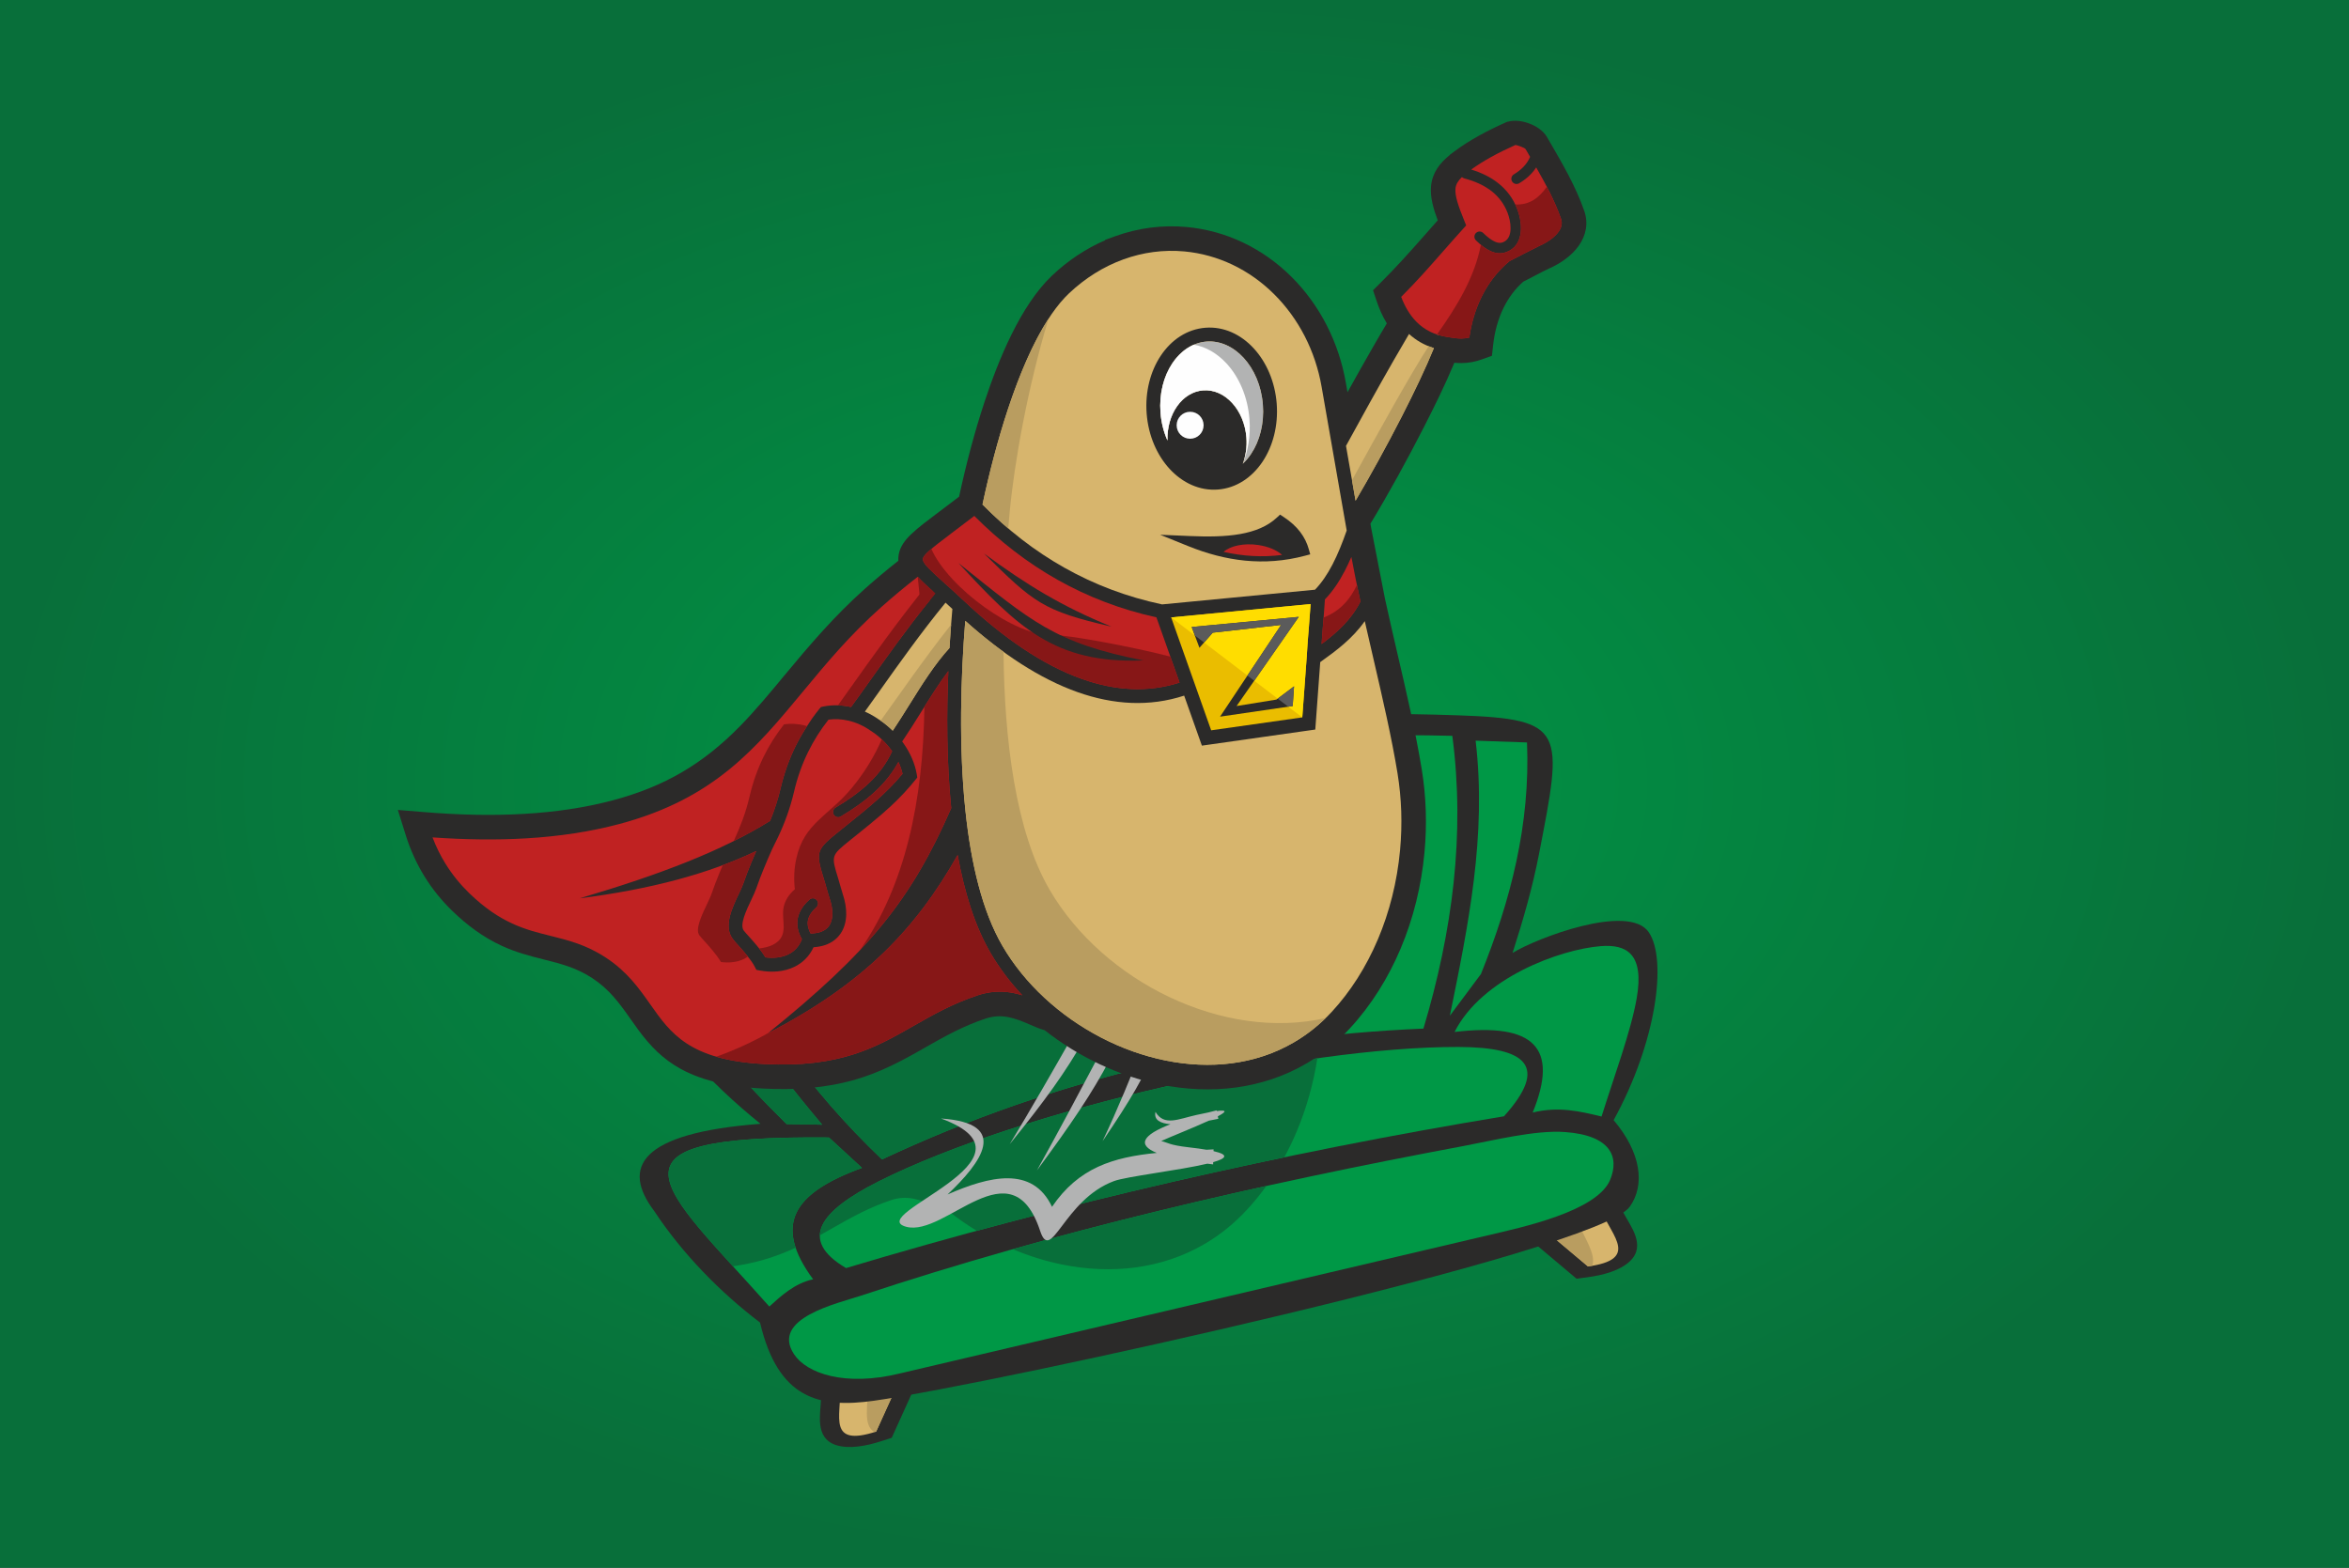 <?xml version="1.0" encoding="UTF-8"?>
<!DOCTYPE svg PUBLIC "-//W3C//DTD SVG 1.1//EN" "http://www.w3.org/Graphics/SVG/1.1/DTD/svg11.dtd">
<!-- Creator: CorelDRAW 2017 -->
<svg xmlns="http://www.w3.org/2000/svg" xml:space="preserve" width="67.733mm" height="45.212mm" version="1.1" style="shape-rendering:geometricPrecision; text-rendering:geometricPrecision; image-rendering:optimizeQuality; fill-rule:evenodd; clip-rule:evenodd"
viewBox="0 0 6773.32 4521.2"
 xmlns:xlink="http://www.w3.org/1999/xlink">
 <rect x="0" y="0" width="6773.32" height="4521.2" fill="#333333" stroke="none"/>
 <defs>
  <style type="text/css">
   <![CDATA[
    .fil4 {fill:#009846}
    .fil5 {fill:#086F3A}
    .fil1 {fill:#2B2A29}
    .fil12 {fill:#5B5B5B}
    .fil13 {fill:#871717}
    .fil6 {fill:#B2B3B3}
    .fil3 {fill:#B99D60}
    .fil9 {fill:#C02222}
    .fil2 {fill:#D7B56D}
    .fil10 {fill:#EABD00}
    .fil16 {fill:#FEFEFE}
    .fil11 {fill:#FFDD00}
    .fil15 {fill:#2B2A29;fill-rule:nonzero}
    .fil14 {fill:#871717;fill-rule:nonzero}
    .fil8 {fill:#B99D60;fill-rule:nonzero}
    .fil7 {fill:#D7B56D;fill-rule:nonzero}
    .fil0 {fill:url(#id0)}
   ]]>
  </style>
  <radialGradient id="id0" gradientUnits="userSpaceOnUse" gradientTransform="matrix(1 -0 -0 0.667 0 752)" cx="3386.66" cy="2260.6" r="3386.67" fx="3386.66" fy="2260.6">
   <stop offset="0" style="stop-opacity:1; stop-color:#009846"/>
   <stop offset="1" style="stop-opacity:1; stop-color:#086F3A"/>
  </radialGradient>
 </defs>
 <g id="Ebene_x0020_1">
  <rect class="fil0" x="-211.66" y="-141.28" width="7196.65" height="4803.77"/>
  <g id="_1984963080416">
   <g id="_1957346360144">
    <g id="_1058629472">
     <path class="fil1" d="M2668.03 3932.63l-96.73 213.69 -29.22 9.5c-45.15,14.61 -94.83,23.82 -132.52,11.18 -61.22,-20.75 -43.25,-91.32 -42.08,-133.11 0.14,-5.92 0.14,-11.84 -0.15,-17.68l-1.75 -35.72 63.34 -5.63c25.93,-2.26 52.6,-6.36 78.68,-11.1 27.61,-4.9 55.23,-10.31 82.84,-15.79l77.59 -15.34 0 0zm2005.17 -452.07c2.48,5.84 5.33,11.61 8.25,17.31 19.36,37.26 65.76,93.37 19.14,138.52 -28.49,27.69 -77.14,40.84 -124.04,47.12l-30.54 4.09 -177.53 -149.32 72.84 -20.46c53.55,-14.98 108.92,-30.9 160.94,-48.8l57.64 -19.8 13.3 31.34 0 0z"/>
     <path class="fil2" d="M2594.39 3978.29l-68.02 150.2c-140.78,45.74 -100.45,-46.24 -104.1,-121.78 27.25,-2.41 56.54,-6.72 87.45,-12.28 22.35,-4.01 50.99,-9.49 84.67,-16.14z"/>
     <path class="fil3" d="M2594.39 3978.29l-68.02 150.2c-1.46,0.51 -2.99,0.95 -4.46,1.46 -34.99,-18.77 -18.26,-79.34 -19.21,-134.27l7.01 -1.25c22.36,-4.01 51,-9.49 84.68,-16.14l0 0z"/>
     <path class="fil2" d="M4453 3546.31l125.88 105.86c147.21,-19.66 70.28,-86.43 40.69,-156.42 -41.86,14.47 -98.48,31.49 -166.57,50.56z"/>
     <path class="fil3" d="M4453 3546.31l125.88 105.86c4.31,-0.59 8.4,-1.25 12.42,-1.9 11.76,-33.17 -22.94,-81.32 -44.56,-131.14 -28.06,8.47 -59.4,17.6 -93.74,27.18z"/>
     <path class="fil1" d="M1886.91 3493.12c-96,-126.6 -43.03,-225.59 305.89,-252.26 -75.4,-61 -142.54,-123.9 -200.77,-191.19 -224.13,-258.91 -228.37,-285.5 18.85,-454.92 685.35,-469.53 1437.6,-557.92 2194.24,-531.84 311.44,10.74 301.65,43.61 232.39,400.99 -18.26,94.1 -45.07,187.98 -76.05,284.19 67.65,-42 335.04,-144.94 392.83,-59.54 53.47,78.9 22.35,316.63 -101.41,541.79 78.91,92.93 91.84,186.66 46.18,250.07 -93.3,129.68 -1837.29,511.18 -2179.05,559.1 -157.8,22.14 -276.22,-4.52 -328.46,-225.52 -114.63,-87.01 -223.33,-197.98 -304.64,-320.87l0 0z"/>
     <path class="fil4" d="M2390.27 3280.38c-690.39,-6.28 -485.39,134.35 -171.9,487.51 31.63,-28.86 72.98,-67.43 126.24,-78.61 -115.51,-157 -59.11,-248.39 140.92,-321.3 -31.78,-29.23 -63.56,-58.45 -95.26,-87.6l0 0z"/>
     <path class="fil4" d="M2268.04 3241.59c34.19,0.59 68.31,1.17 102.5,1.83 -157.07,-187.03 -294.42,-372.96 -349.79,-554.43 -41.28,30.17 -82.63,60.35 -123.91,90.52 93.52,169.34 226.26,318.74 371.2,462.08z"/>
     <path class="fil4" d="M4254.95 2135.96c49.39,1.76 98.77,3.44 148.16,5.19 9.86,235.45 -47.05,455.06 -132.82,667.8 -29.8,40.11 -59.68,80.14 -89.56,120.18 52.67,-259.2 106.66,-518.26 74.22,-793.16l0 -0.01z"/>
     <path class="fil4" d="M4194.24 2976.03c78.46,-155.76 303.62,-238.09 421.39,-247.52 74.23,-5.92 126.17,21.7 103.81,150.06 -16.8,96.36 -64.94,224.87 -101.4,341.32 -61.95,-14.98 -123.83,-29.96 -198.57,-11.47 76.13,-186.51 5.04,-259.86 -225.23,-232.39l0 0z"/>
     <path class="fil4" d="M4219.52 3305c-591.32,110.68 -1173.95,244.67 -1736.69,431.4 -67.65,22.43 -261.84,65.38 -193.16,169.12 36.08,54.5 145.52,94.39 305.59,55.16 564.64,-132.67 1129.37,-265.34 1694.09,-398.01 95.85,-22.5 315.54,-68.89 353.45,-160.21 27.4,-65.9 1.83,-128.36 -130.26,-137.86 -85.77,-6.21 -206.6,24.25 -293.03,40.4l0.01 0z"/>
     <path class="fil4" d="M4336.7 3219.23c-633.77,104.55 -1282,253.14 -1897.12,437.69 -69.19,-40.7 -87.96,-81.9 -68.24,-123.62 19.66,-41.64 77.81,-83.87 162.41,-126.39 412.4,-206.96 1217.26,-388.88 1671.89,-387.63 98.84,0.29 163.94,14.32 188.12,46.32 24.25,31.92 7.59,81.75 -57.06,153.63z"/>
     <path class="fil4" d="M4104.45 2966.31c-534.19,22.65 -1055.74,140.05 -1561.28,377.27 -211.2,-201.71 -377.26,-430.82 -482.46,-696.89 655.39,-410.94 1373.96,-543.89 2127.02,-524.68 37.34,282.79 0.59,564.06 -83.28,844.3l0 0z"/>
     <path class="fil5" d="M2294.2 3598.18c-28.86,13.29 -58.52,24.91 -90.3,34.19 -29.88,8.77 -60.13,15.05 -90.59,19.43 -244.23,-268.11 -331.97,-376.97 276.96,-371.41 31.7,29.15 63.48,58.37 95.26,87.59 -157.8,57.5 -226.18,126.54 -191.33,230.2l0 0z"/>
     <path class="fil5" d="M2268.04 3241.59c34.19,0.59 68.31,1.17 102.5,1.83 -157.07,-187.03 -294.42,-372.96 -349.79,-554.43 -41.28,30.17 -82.63,60.35 -123.91,90.52 93.52,169.34 226.26,318.74 371.2,462.08z"/>
     <path class="fil5" d="M3651.5 3420.14c-17.31,24.04 -36.01,47.12 -56.18,68.82 -35.79,38.65 -76.7,72.03 -122.22,98.63 -124.49,72.76 -269.5,87.52 -409.48,59.32 -48.88,-9.86 -97.01,-24.91 -143.25,-44.49 240.93,-68.02 484.93,-128.07 731.13,-182.28z"/>
     <path class="fil5" d="M2736.12 3493.64c-14.47,-3.95 -28.5,-10.16 -42.16,-16.08 -41.78,-18.12 -78.31,-31.78 -123.97,-16.73 -61.3,20.17 -114.04,49.24 -169.64,81.02 -6.43,3.65 -12.86,7.31 -19.29,10.96 -5.7,3.29 -11.39,6.43 -17.09,9.57 0.29,-9.64 2.77,-19.36 7.38,-29.07 19.65,-41.65 77.8,-83.87 162.4,-126.39 306.47,-153.86 829.69,-293.76 1264.89,-354.98 -11.4,72.76 -31.27,144.28 -60.05,212.15 -10.52,24.99 -22.28,49.46 -35.29,73.35 -297.48,61.95 -594.68,132.89 -886.74,211.94 -27.99,-16.95 -54.87,-35.65 -80.44,-55.74l0 0z"/>
     <path class="fil5" d="M3666.84 2135.01l27.91 143.33c11.18,51.43 23.09,102.79 35,154.08 25.06,108.12 50.63,216.83 68.6,326.41 6.28,38.36 9.93,77.15 11.25,116.02 1.24,38.06 0.14,76.27 -3.22,114.18 -430.45,48 -852.12,161.68 -1263.2,354.55 -211.21,-201.71 -377.27,-430.82 -482.47,-696.89 502.56,-315.09 1042.21,-466.76 1606.13,-511.68z"/>
     <path class="fil6" d="M2713.47 3225.59c200.98,13.52 115.94,127.34 18.99,218.95 119.6,-52.24 244.51,-83.8 301.06,35.73 76.56,-112.8 176.43,-143.12 302.02,-155.47 -57.94,-23.38 -40.33,-51.87 39.45,-82.7 -28.5,-2.41 -48.51,-11.91 -43.18,-35.58 25.2,42.01 64.8,20.68 118.72,8.7 12.86,-2.85 23.89,-5.19 33.38,-7.01 7.82,-2.05 15.93,-4.1 24.26,-6.14l0.36 1.97c32.29,-4.31 26.23,3.07 3.07,15.19l1.46 7.24c-3.36,0.58 -13.59,2.77 -27.54,5.4 -45.74,20.97 -112.87,47.41 -137.06,58.67 20.6,4.96 22.58,11.61 79.93,18.19 20.09,2.26 36.74,4.6 50.4,6.94l20.53 -1.1 -0.14 5.12c46.53,10.52 35.94,21.33 -0.95,31.77l-0.15 6.51c-5.77,-0.73 -11.32,-1.39 -16.73,-2.12 -79.85,19.07 -233.05,36.82 -268.99,50.11 -145.17,53.7 -181.33,240.14 -213.11,143.78 -82.91,-251.02 -272.71,18.48 -386.09,-11.91 -125.66,-33.68 415.02,-196.67 100.3,-312.24l0.01 0z"/>
     <path class="fil6" d="M3179.05 3291.27c90.73,-192.14 145.23,-359.95 232.76,-550.77 -75.4,278.05 -66.19,305.44 -232.76,550.77zm168.03 -584.53c-117.55,312.69 -156.93,397.87 -357.1,668.54 122.95,-221.36 237.36,-445.35 357.1,-668.54zm-435.56 592.86c127.55,-210.55 242.61,-424.24 367.91,-636.69 -122.15,293.83 -165.11,386.91 -367.91,636.69z"/>
     <path class="fil1" d="M3012.33 2970.99c-14.83,-4.09 -29.15,-10.37 -43.24,-16.51 -42.66,-18.56 -80.06,-32.51 -126.82,-17.17 -62.76,20.67 -116.75,50.48 -173.66,82.99 -6.57,3.73 -13.15,7.53 -19.72,11.25 -59.11,33.46 -115.8,62.25 -181.4,81.46 -87.08,25.43 -177.31,30.9 -267.61,26.15 -80.36,-4.16 -166.2,-17.6 -237.5,-56.91 -51.51,-28.41 -87.23,-65.46 -121.79,-112.21 -7.74,-10.52 -15.27,-21.19 -22.79,-31.93 -32.51,-46.24 -61.52,-85.62 -109.73,-117.18 -44.49,-29.22 -87.67,-40.91 -138.52,-53.55 -42.66,-10.67 -82.84,-21.4 -123.02,-39.96 -53.55,-24.69 -99.87,-59.4 -142.17,-100.31 -30.76,-29.73 -57.72,-62.97 -80.22,-99.43 -23.15,-37.55 -41.27,-77.8 -54.42,-119.88l-22.5 -72.11 75.24 6.21c96.51,7.96 194.04,10.81 290.84,5.04 85.92,-5.11 171.98,-17.09 255.19,-39.37 147.65,-39.53 258.33,-104.4 364.91,-213.1 45.3,-46.17 86.58,-96.14 127.78,-145.89 73.94,-89.21 146.33,-173.88 233.27,-251.17 31.12,-27.69 63.12,-54.43 95.92,-80.22 -0.29,-5.84 0,-11.68 0.95,-17.46 4.09,-24.33 19.29,-43.32 36.68,-59.83 21.69,-20.6 47.63,-39.45 71.45,-57.57l24.61 -18.55 0 0 41.5 -31.49c19.94,-92.49 44.05,-184.91 73.79,-274.69 39.23,-118.28 102.93,-276.82 195.05,-363.68 44.64,-42.08 95.99,-76.64 152.18,-101.04l-0.37 -0.95 29.59 -10.74c66.12,-23.89 135.96,-33.02 206.02,-26.51 56.33,5.18 111.05,20.3 162.11,44.56 51.8,24.69 98.92,58.23 139.61,98.63 41.06,40.76 75.33,88.11 101.7,139.53 26.81,52.31 45.44,108.57 55.52,166.43 1.61,9.06 3.14,18.19 4.75,27.25 23.81,-42.89 47.85,-85.7 72.33,-128.22 13.44,-23.52 27.1,-46.97 41.05,-70.28 -12.49,-20.6 -22.2,-42.81 -29.8,-65.67l-9.94 -29.88 22.29 -22.14c43.17,-42.88 82.91,-87.16 123.02,-132.74 13.74,-15.64 27.47,-31.2 41.28,-46.76 -11.76,-31.27 -22.5,-66.41 -19.29,-98.7 3.87,-39.67 25.35,-66.26 54.14,-89.78l0 -0.51 12.34 -9.21c22.8,-17.09 47.05,-32.29 71.96,-46.1 24.48,-13.59 49.75,-25.86 75.33,-37.33l5.99 -2.7 1.39 0c19.28,-5.63 41.86,-2.19 60.12,4.38 20.02,7.16 41.79,20.46 52.6,39.09l8.62 14.83c37.19,63.92 74.66,128.29 99.14,198.42 12.49,35.65 5.55,70.87 -15.93,101.18 -20.31,28.64 -52.67,50.85 -84.38,64.88 -13,5.77 -26.66,13.29 -39.37,19.87 -11.98,6.14 -24.04,12.35 -36.02,18.56 -23.6,20.82 -42.3,46.09 -56.33,74.29 -16.65,33.61 -26.37,70.58 -30.53,107.84l-3.51 31.63 -29.88 10.66c-18.85,6.73 -37.55,10.16 -57.5,10.31 -7.08,0.07 -14.02,-0.3 -20.96,-0.95 -26.38,63.12 -56.99,125.43 -88.04,186.07 -47.99,93.88 -99.35,187.76 -153.93,278.13l2.12 12.42 39.82 204.26c11.47,52.68 23.67,105.21 35.8,157.73 25.71,110.68 51.86,222.02 70.2,334.15 6.43,39.23 10.23,78.98 11.54,118.72 1.32,40.26 0.08,80.58 -3.65,120.69 -8.84,95.34 -31.63,189.58 -68.97,277.83 -35.57,84.02 -84.6,163.14 -146.69,230.13 -36.68,39.6 -78.54,73.79 -125.15,100.96 -127.41,74.45 -275.86,89.57 -419.12,60.71 -121.42,-24.47 -238.02,-80.29 -335.26,-156.85l-0.01 -0.01z"/>
     <path class="fil7" d="M4062.96 963.11c-13.23,22.29 -28.06,47.71 -43.69,74.96 -44.78,78.03 -95.7,170.15 -138.08,247.73l3 17.32c7.31,41.57 15.12,86.42 24.62,140.78 40.84,-69.33 89.64,-157.44 133.84,-244.01 35.94,-70.28 68.82,-139.32 91.9,-196.01 -28.49,-8.92 -52.01,-22.94 -71.59,-40.77l0 0z"/>
     <polygon class="fil7" points="4135.5,961.8 4135.06,961.58 4135.21,961.65 "/>
     <polygon class="fil7" points="4141.86,964.14 4140.69,963.7 4141.2,963.92 4141.35,963.92 "/>
     <polygon class="fil7" points="4147.77,966.04 4146.53,965.67 4147.48,965.96 4147.63,965.96 "/>
     <polygon class="fil7" points="4161.07,969.54 4160.63,969.4 4160.78,969.47 4160.85,969.47 "/>
     <polygon class="fil7" points="4166.7,970.64 4166.04,970.57 4166.11,970.57 "/>
     <polygon class="fil7" points="4168.3,970.93 4167.06,970.71 4167.79,970.86 4167.87,970.86 "/>
     <polygon class="fil7" points="4070.63,912.34 4070.63,912.34 4070.7,912.41 "/>
     <path class="fil8" d="M4147.56 960.7c-1.1,0.95 -2.49,2.34 -3.95,4.02 1.32,0.44 2.56,0.88 3.87,1.24l0.15 0 0.14 0.08 0.95 0.29c-0.21,-1.83 -0.51,-3.73 -0.73,-5.63 -0.14,0 -0.29,0 -0.44,0l0.01 0zm-28.13 37.77c-50.26,77.37 -147.94,252.85 -220.92,386.47l10.3 58.96c40.84,-69.33 89.57,-157.44 133.84,-244.01 35.94,-70.28 68.82,-139.32 91.98,-196.01 -5.26,-1.61 -10.31,-3.43 -15.2,-5.41l0 0z"/>
     <path class="fil9" d="M4411.8 452.89l0.22 -0.51 -4.31 -7.46 -8.62 -14.83c-1.24,-2.19 -7.75,-5.33 -15.27,-8.03 -7.01,-2.56 -13.22,-4.24 -14.76,-3.73l0 0.08c-23.67,10.59 -47.19,21.99 -69.77,34.55 -19.72,10.96 -38.94,22.87 -57.13,35.95 29.88,9.13 55.82,21.92 77.22,38.72 24.84,19.5 43.54,44.2 55.45,74.81 1.61,4.01 3.07,8.32 4.39,12.78 5.48,18.48 8.47,40.62 4.96,60.42 -3.87,22.21 -15.41,41.49 -39.45,50.85 -1.9,0.73 -3.8,1.38 -5.7,1.9 -13.07,3.87 -27.03,2.26 -41.78,-4.61 -12.93,-6.06 -26.74,-16.29 -41.28,-30.54 -5.92,-5.77 -5.99,-15.27 -0.22,-21.18 5.85,-5.85 15.34,-5.99 21.19,-0.15 12.05,11.84 23.08,20.09 32.87,24.62 8.04,3.72 14.98,4.82 20.82,3.07 1.25,-0.3 2.34,-0.66 3.29,-1.1 12.42,-4.82 18.56,-15.49 20.75,-27.98 2.56,-14.91 0.15,-32.22 -4.24,-46.9 -1.09,-3.73 -2.26,-7.23 -3.5,-10.38 -9.87,-25.42 -25.43,-45.88 -45.96,-62.02 -21.11,-16.51 -47.55,-28.64 -78.9,-36.82 -2.55,-0.73 -4.89,-2.05 -6.65,-3.8 -11.39,11.03 -17.38,21.19 -18.55,33.02 -1.97,20.38 7.38,48.95 26.15,94.83l4.68 11.61 -8.4 9.28c-22.36,24.77 -42.6,47.78 -61.67,69.48 -37.69,42.88 -70.57,80.29 -117.32,127.34 10.44,27.54 24.76,52.67 44.63,72.54 21.99,21.99 51.22,37.77 90.08,43.32l0.37 0.08c14.83,2.48 27.32,4.23 38.79,4.16 7.38,-0.07 14.68,-0.88 22.57,-2.85 5.77,-40.77 17.39,-81.09 35.8,-118.28 18.7,-37.7 44.42,-72.1 78.17,-100.52l1.76 -1.46 1.97 -1.1c0.21,-0.07 75.24,-38.87 84.67,-43.1 20.53,-9.06 42.81,-23.38 55.3,-40.99 7.82,-11.1 11.4,-23.67 6.8,-36.89 -17.68,-50.63 -43.84,-99.79 -71.6,-148.3 -4.45,7.01 -9.57,13.37 -15.19,19.21 -9.86,10.38 -21.33,19 -33.83,26.52 -7.08,4.24 -16.29,1.9 -20.53,-5.19 -4.23,-7.08 -1.97,-16.29 5.12,-20.53 10.3,-6.21 19.65,-13.22 27.61,-21.55 7.82,-8.11 14.25,-17.39 19,-28.34l0 0z"/>
     <path class="fil9" d="M3814.05 1812.54l-3.28 44.71c43.68,-32.65 85.18,-69.33 111.99,-122.58 -9.35,-42.96 -18.19,-85.92 -26.08,-128.59 -6.06,13.96 -12.42,27.55 -19.21,40.55 -16.3,31.27 -35,59.1 -57.13,81.97 -1.68,28.71 -3.95,55.52 -6.14,82.26l-0.15 1.68 0 0z"/>
     <path class="fil10" d="M3377.03 1780.54l115.36 325.54 262.71 -37.26 12.71 -172.56c1.68,-31.19 4.09,-59.98 6.43,-88.69l0.14 -1.75 4.75 -63.85 -402.1 38.57 0 0z"/>
     <path class="fil11" d="M3755.1 2068.82l12.71 -172.56c1.68,-31.19 4.09,-59.97 6.43,-88.69l0.14 -1.75 4.75 -63.85 -402.1 38.57 378.07 288.28z"/>
     <polygon class="fil1" points="3458.56,1868.14 3436.21,1808.16 3744.94,1778.94 3565.66,2036.1 3680.58,2017.47 3731.35,1979.26 3727.48,2036.1 3518.03,2066.71 3694.17,1802.1 3496.92,1824.52 "/>
     <path class="fil12" d="M3445.34 1832.63l-9.13 -24.47 308.73 -29.22 -128.43 184.17 -19.58 -14.91 97.24 -146.11 -197.26 22.43 -24.98 28.42 -26.6 -20.31 0.01 0zm238.82 182.13l47.19 -35.5 -3.87 56.84 -12.86 1.9 -30.46 -23.24z"/>
     <path class="fil13" d="M4369.28 589.58c2.05,4.16 3.87,8.47 5.56,12.86 1.6,4.01 3.06,8.32 4.38,12.78 5.48,18.48 8.47,40.62 4.97,60.42 -3.87,22.21 -15.42,41.49 -39.45,50.85 -1.9,0.73 -3.8,1.38 -5.7,1.9 -13.08,3.87 -27.04,2.26 -41.79,-4.61 -8.7,-4.01 -17.68,-9.93 -27.1,-17.68 -18.42,94.1 -69.04,177.53 -126.69,258.55 9.72,3.29 20.24,5.77 31.56,7.38l0.37 0.07c14.83,2.48 27.32,4.24 38.79,4.16 7.38,-0.07 14.69,-0.87 22.58,-2.85 5.77,-40.76 17.38,-81.09 35.8,-118.27 18.7,-37.7 44.41,-72.11 78.16,-100.53l1.76 -1.46 1.97 -1.1c0.22,-0.07 75.25,-38.86 84.67,-43.1 20.53,-9.06 42.81,-23.38 55.31,-40.98 7.81,-11.11 11.39,-23.68 6.79,-36.9 -10.96,-31.34 -25.13,-62.17 -40.98,-92.56 -21.99,31.63 -49.61,53.26 -90.96,51.07l0 0z"/>
     <path class="fil9" d="M2734.44 1935.42c-27.33,36.09 -53.26,77.66 -79.05,119.01 -17.83,28.57 -35.65,56.99 -53.99,83.95 1.46,2.04 2.92,4.01 4.38,6.06 18.49,26.52 32.44,56.9 37.77,89.12l1.39 8.55 0 0.07 0.07 0c-25.49,32.36 -50.7,58.81 -77.95,84.09l-0.44 0.36 -0.07 0.07c-8.03,7.38 -16.22,14.62 -24.4,21.78l0 0c-22.43,19.43 -46.54,38.86 -73.42,60.49 -5.41,4.31 -10.81,8.62 -16.15,12.93l-2.11 1.75c-53.92,43.47 -54.14,43.62 -33.39,110.32 2.19,7.16 3.95,13.37 5.63,19.58 2.41,8.62 4.89,17.24 7.37,24.84 6.94,20.82 10.38,40.83 9.94,59.1 -0.44,20.45 -5.55,38.79 -15.64,53.91 -10.37,15.57 -25.56,27.4 -45.88,34.2 -9.71,3.21 -20.6,5.26 -32.65,5.99 -12.42,26.96 -31.93,45.22 -55.16,56.54 -30.1,14.69 -66.04,16.95 -99.94,10.6l-9.79 -1.83 -4.46 -8.69c-10.15,-20.02 -31.34,-43.54 -46.6,-60.64 -7.46,-8.26 -13.67,-15.12 -17.76,-20.82 -26,-35.95 -1.24,-88.18 18.12,-129.02 5.41,-11.4 10.3,-21.77 12.86,-29.37 6.8,-19.72 14.32,-39.23 22.36,-58.66 4.96,-12.06 9.93,-23.82 15.04,-35.43 -137.41,65.46 -303.4,110.02 -508.98,136.32 234.37,-69.26 410.43,-137.2 548.95,-223.33 12.34,-30.1 23.08,-62.76 30.02,-92.71 10.3,-44.2 25.06,-85.33 43.91,-123.68 11.76,-24.03 28.42,-51.28 48.29,-80.43 6.35,-8.84 13,-17.46 19.87,-26.01l4.53 -5.48 7.08 -1.46c25.87,-5.26 53.12,-4.6 79.78,1.39 15.86,-21.55 33.17,-45.95 52.46,-73.06 48.65,-68.6 109,-153.71 175.48,-235.9 2.85,-8.03 5.77,-16.07 8.69,-24.25 -7.52,-6.72 -14.39,-13.01 -20.67,-18.85l0.07 0c-9.21,-8.55 -17.09,-16.29 -23.74,-23.45 -35.8,27.76 -70.72,56.77 -104.69,87.01 -91.62,81.39 -160.66,164.67 -225.82,243.43 -136.18,164.37 -256.21,309.16 -528.93,382.22 -83.8,22.43 -173.8,35.94 -269.36,41.64 -86.06,5.11 -176.36,3.87 -270.31,-2.78 10.3,27.04 22.72,52.24 37.19,75.62 19.43,31.48 42.59,59.9 69.18,85.69 89.72,86.79 162.26,104.84 233.05,122.44 52.24,13.01 103.52,25.72 160.36,62.98 61.81,40.54 95.78,88.83 128.8,135.74 57.79,82.19 112.51,159.92 327.8,171.1 218.08,11.39 322.33,-48.15 430.01,-109.66 56.04,-32 112.95,-64.51 186.52,-88.77 49.97,-16.43 92.05,-10.95 127.77,0.22 -35.28,-37.55 -66.26,-78.46 -91.61,-121.93 -45.73,-78.39 -75.76,-176.94 -94.9,-282.58 -120.54,213.47 -271.4,371.27 -546.9,513.88 290.33,-234.22 412.4,-383.48 528.35,-649.11 -13.74,-138.15 -13.23,-278.77 -8.33,-395.08l0 -0.01z"/>
     <path class="fil13" d="M2250.51 2274.54c10.3,-44.2 25.06,-85.33 43.91,-123.67 8.54,-17.46 19.65,-36.6 32.72,-56.91 -2.92,-0.88 -5.91,-1.61 -8.84,-2.34 -19.35,-4.46 -38.93,-5.55 -57.49,-2.78 -22.72,28.79 -42.45,59.69 -58.74,92.92 -17.39,35.43 -31.12,73.79 -40.77,115.28 -11.39,48.88 -26.22,85.41 -45.58,128.51 37.18,-18.63 72.03,-37.99 104.76,-58.3 12.34,-30.1 23.09,-62.76 30.02,-92.71l0.01 0zm-166.49 220.49c-3.36,7.81 -6.65,15.56 -9.79,23.3 -7.53,18.27 -14.76,36.89 -21.41,56.25 -3.29,9.72 -8.69,21.12 -14.61,33.61 -14.9,31.49 -34.05,71.82 -21.84,88.69 2.26,3.21 8.11,9.64 15.04,17.39 14.76,16.43 34.41,38.28 47.49,60.05 23.23,3 46.69,0.73 66.12,-8.77 4.02,-1.97 7.89,-4.31 11.54,-6.94 -8.84,-11.18 -18.56,-21.99 -26.66,-31.05 -7.46,-8.25 -13.67,-15.12 -17.76,-20.82 -26,-35.94 -1.24,-88.18 18.12,-129.02 5.41,-11.39 10.3,-21.77 12.86,-29.36 6.8,-19.73 14.32,-39.24 22.36,-58.67 4.96,-12.05 10.01,-23.81 15.04,-35.43 -30.68,14.61 -62.82,28.2 -96.5,40.77l0 0z"/>
     <path class="fil13" d="M2655.53 1763.01c13.52,-17.24 27.4,-34.56 41.43,-51.58 -9.94,-8.99 -19,-17.09 -27.03,-24.62l0.07 0c-9.21,-8.55 -17.1,-16.29 -23.75,-23.45 3.58,33.46 6.65,66.7 9.28,99.65l0 0zm-590 1284.39c37.12,10.74 82.12,18.2 138.01,21.04 218.07,11.4 322.32,-48.14 430.01,-109.65 56.03,-32 112.94,-64.51 186.51,-88.77 49.97,-16.43 92.05,-10.96 127.78,0.22 -35.29,-37.55 -66.27,-78.46 -91.62,-121.93 -45.51,-77.95 -75.61,-176.29 -94.82,-282.65 -120.62,213.54 -271.48,371.27 -546.98,513.95l0.29 -0.22c-45.51,25.71 -95.12,48.44 -149.18,68.01zm677.24 -716.97c-13.37,-134.94 -13.45,-274.03 -8.33,-395.01 -23.75,31.35 -46.39,66.78 -68.89,102.65 -3.8,270.3 -54.43,513.5 -185.27,701.48 115.86,-123.69 190.38,-243.87 262.49,-409.12l0 0z"/>
     <path class="fil13" d="M3814.05 1812.54l-3.28 44.71c43.68,-32.65 85.18,-69.33 111.99,-122.58 -3.43,-15.86 -6.79,-31.71 -10.08,-47.49 -16.8,34.7 -42.37,72.47 -96.07,93.8 -0.8,10.01 -1.61,19.95 -2.41,29.88l-0.15 1.68 0 0z"/>
     <path class="fil9" d="M2378.87 2545.73c-28.71,-92.57 -28.42,-92.78 46.54,-153.2l2.12 -1.76c5.4,-4.31 10.73,-8.62 16.14,-12.93 56.77,-45.58 113.75,-91.39 158.75,-146.4 -2.63,-11.69 -6.72,-23.09 -11.83,-34.05 -17.1,31.56 -39.09,58.67 -64.44,82.7 -30.02,28.42 -64.72,52.53 -101.62,74.52 -7.08,4.31 -16.29,1.97 -20.53,-5.11 -4.24,-7.09 -1.9,-16.29 5.19,-20.53 35.14,-21.04 68.09,-43.84 96.29,-70.58 27.61,-26.15 50.7,-56.1 66.99,-91.96 -17.32,-24.48 -39.38,-45 -61.66,-58.96l-0.88 -0.59c-19.58,-13.8 -41.35,-23.52 -63.41,-28.63 -19.44,-4.53 -38.94,-5.56 -57.57,-2.85 -22.72,28.78 -42.37,59.76 -58.66,93 -17.47,35.42 -31.13,73.7 -40.77,115.2 -5.19,22.06 -11.69,44.12 -19.29,65.82 -7.89,22.28 -16.87,43.98 -26.81,64.87 -0.73,1.47 -3.8,7.82 -8.77,17.83l-8.69 17.83 0 0c-8.11,18.48 -16.14,36.89 -23.53,54.94 -7.52,18.26 -14.75,36.89 -21.4,56.32 -3.36,9.72 -8.7,21.04 -14.61,33.53 -14.98,31.56 -34.05,71.89 -21.92,88.69 2.34,3.22 8.11,9.65 15.12,17.39 14.76,16.44 34.41,38.36 47.49,60.05 23.16,3 46.68,0.74 66.12,-8.76 16.87,-8.18 30.9,-22.29 39.01,-43.69 -10.23,-18.05 -14.69,-35.87 -12.86,-53.41 2.12,-21.62 13.52,-41.86 34.63,-60.71 6.14,-5.55 15.63,-4.96 21.18,1.25 5.48,6.14 4.9,15.63 -1.24,21.18 -7.38,6.51 -13,13.08 -17.09,19.66 -4.46,7.15 -6.94,14.39 -7.67,21.55 -0.22,1.75 -0.3,3.5 -0.22,5.33 0.15,9.06 2.99,18.7 8.4,28.71 11.03,-0.15 20.46,-1.61 28.42,-4.31 11.47,-3.8 19.8,-10.16 25.28,-18.34 5.77,-8.69 8.76,-19.87 9.06,-32.65 0.29,-13.67 -2.41,-29.15 -7.89,-45.66 -3.15,-9.43 -5.56,-18.05 -8.04,-26.74 -1.82,-6.51 -3.65,-13.08 -5.33,-18.56l0 0.01z"/>
     <path class="fil13" d="M2378.87 2545.73c-28.71,-92.57 -28.42,-92.78 46.54,-153.2l2.12 -1.76c5.4,-4.31 10.73,-8.62 16.14,-12.93 56.77,-45.58 113.75,-91.39 158.75,-146.4 -2.63,-11.69 -6.72,-23.09 -11.83,-34.05 -17.1,31.56 -39.09,58.67 -64.44,82.7 -30.02,28.42 -64.72,52.53 -101.62,74.52 -7.08,4.31 -16.29,1.97 -20.53,-5.11 -4.24,-7.09 -1.9,-16.29 5.19,-20.53 35.14,-21.04 68.09,-43.84 96.29,-70.58 27.61,-26.15 50.7,-56.1 66.99,-91.96 -8.91,-12.57 -19.14,-24.19 -29.95,-34.34 -21.78,50.77 -50.78,96.79 -85.33,139.09 -66.92,81.68 -138.37,101.84 -160.87,204.05 -5.85,26.74 -8.18,55.89 -4.39,89.2 -17.68,15.42 -27.54,32 -31.78,49.46 -9.49,39.16 18.85,85.26 -31.56,110.75 -11.61,5.92 -25.27,8.7 -39.52,10.52 6.57,8.41 12.86,17.1 18.04,25.72 23.16,2.99 46.69,0.73 66.12,-8.77 16.88,-8.18 30.9,-22.28 39.01,-43.69 -10.22,-18.04 -14.68,-35.87 -12.85,-53.4 2.11,-21.63 13.51,-41.86 34.62,-60.71 6.14,-5.55 15.64,-4.97 21.19,1.24 5.48,6.14 4.9,15.64 -1.24,21.19 -7.38,6.5 -13.01,13.08 -17.1,19.65 -4.45,7.16 -6.94,14.39 -7.67,21.55 -0.22,1.76 -0.29,3.51 -0.22,5.33 0.15,9.06 3,18.71 8.41,28.71 11.03,-0.14 20.45,-1.6 28.41,-4.31 11.47,-3.8 19.8,-10.15 25.28,-18.33 5.77,-8.7 8.77,-19.88 9.06,-32.66 0.3,-13.66 -2.41,-29.15 -7.89,-45.66 -3.14,-9.42 -5.55,-18.04 -8.03,-26.74 -1.83,-6.5 -3.66,-13.07 -5.34,-18.55l0 0z"/>
     <path class="fil9" d="M2809.39 1487.81l-58 44.05 -9.21 6.94 0 0.07c-56.69,43.03 -82.48,62.54 -80.95,75.32 1.46,12.5 23.6,32.44 64,68.82 15.56,14.03 33.61,30.25 55.23,50.56 112.15,105.42 226.91,184.83 340.66,224.87 94.75,33.38 188.85,39.37 280.09,10.01l-47.12 -133.04 -19.58 -55.09c-101.91,-22.42 -196.81,-58.59 -284.99,-108.26 -86.42,-48.66 -166.41,-110.25 -240.13,-184.25l0 0z"/>
     <path class="fil13" d="M2685.56 1582.92c-17.31,14.62 -25.2,24.04 -24.33,31.27 1.46,12.49 23.6,32.44 64,68.82 15.56,14.03 33.61,30.25 55.23,50.56 112.15,105.42 226.91,184.83 340.66,224.86 94.75,33.39 188.85,39.38 280.09,10.01l-26.52 -74.88c-104.9,-27.47 -298.43,-63.71 -338.03,-61.88 -108.11,5.12 -302.44,-137.56 -351.1,-248.76z"/>
     <path class="fil1" d="M2837.15 1596c122.45,90.16 225.74,153.42 367.39,210.92l0 0.07c-197.98,-45.59 -223.4,-68.82 -367.39,-210.99l0 0z"/>
     <path class="fil1" d="M3296.82 1904.52c-256.36,10.37 -363.6,-97.46 -533.09,-280.83l0.08 0c210.53,168.39 276.72,230.42 533.01,280.83z"/>
     <path class="fil7" d="M2726.4 1738.03c-70.72,86.42 -135.89,178.25 -187.46,250.94 -16.59,23.38 -31.86,44.86 -45.08,63.12 8.7,3.88 17.32,8.26 25.57,13.3l0.51 0.29 0.95 0.59 0.51 0.29 0.15 0.07 0.36 0.22 0.44 0.36 0.29 0.15 0.22 0.15 0.51 0.29 0.44 0.29 0 0 0.51 0.3 0.44 0.29 0.22 0.14 0.29 0.22 0.88 0.51 0.07 0.08 0.95 0.65 0.07 0 0.44 0.29 1.83 1.25 0.07 0 0.95 0.65 0.15 0.08 0.29 0.29 0.8 0.51 0.15 0.15 0.95 0.65c2.12,1.32 4.16,2.63 6.21,4.02l0.14 0.15 0.95 0.65 0.15 0.08 0.37 0.21 0.87 0.66 0.08 0.07 0.51 0.3 0.44 0.36 0.21 0.15 0.3 0.22 0.51 0.29 0.44 0.36 0 0 0.51 0.37 0.44 0.36 0.51 0.37 0.44 0.29 0.51 0.36 0 0 0.51 0.37 0.44 0.36 0.51 0.37 0.51 0.36 0.44 0.37 0.07 0 0.44 0.36 0.44 0.36c2.55,1.98 5.11,4.02 7.67,6.14l0.51 0.37 0.44 0.36 0.51 0.44 0.44 0.36 1.9 1.61 0.44 0.44 0.51 0.37 0 0.07 0.44 0.36 0.51 0.44 0.21 0.15 0.22 0.29 0.15 0.15 0.22 0.07 0.14 0.22 0.15 0.14 0.29 0.22 0.07 0.07 0.15 0.15 0.22 0.14 0.66 0.59 0.07 0.07 0.07 0.07 0.15 0.15 0.95 0.88 0.07 0.07c2.41,2.19 4.82,4.46 7.23,6.8 15.85,-23.68 31.49,-48.73 47.19,-73.86 36.97,-59.25 74.15,-118.72 116.38,-164.6 2.34,-39.45 5.19,-77.15 8.33,-112.51 -6.8,-6.35 -13.37,-12.34 -19.73,-18.19l0.02 0.03z"/>
     <path class="fil14" d="M2671.97 1688.64c-82.48,101.55 -158.39,208.43 -218.73,293.54 -13.08,18.41 -25.5,35.87 -36.97,51.87 12.57,0.36 25.21,2.05 37.7,4.82 15.86,-21.55 33.17,-45.95 52.46,-73.05 52.31,-73.79 118.2,-166.57 190.53,-254.39 -9.13,-8.25 -17.46,-15.78 -24.99,-22.79z"/>
     <path class="fil8" d="M2742.4 1801.29c-81.31,102.72 -152.98,207.85 -203.1,277.03l0.88 0.66 0.15 0.07 0.36 0.22 0.88 0.65 0.07 0.08 0.51 0.29 0.44 0.36 0.22 0.15 0.29 0.22 0.44 0.29 0.51 0.36 0 0 0.51 0.37 0.44 0.36 0.51 0.37 0.44 0.29 0.51 0.37 0 0 0.51 0.36 0.44 0.36 0.51 0.37 0.51 0.36 0.44 0.37 0.07 0 0.44 0.36 0.44 0.37c2.56,1.97 5.12,4.01 7.67,6.13l0.51 0.37 0.44 0.36 0.51 0.44 0.44 0.37 1.9 1.6 0.44 0.44 0.51 0.37 0 0.07 0.44 0.36 0.51 0.44 0.22 0.22 0.22 0.22 0.14 0.15 0.22 0.14 0.15 0.15 0.15 0.14 0.29 0.22 0.07 0.07 0.15 0.15 0.21 0.15 0.66 0.58 0.07 0.07 0.08 0.08 0.14 0.14 0.95 0.88 0.07 0.07c2.41,2.2 4.82,4.46 7.23,6.8 15.86,-23.67 31.49,-48.73 47.2,-73.86 36.97,-59.25 74.15,-118.72 116.38,-164.6l0.07 -1.09 0 -0.74 0.07 -0.36 0.07 -1.02 0 -0.44 0 -0.66 0.07 -1.09 0 -0.08 0.08 -0.95 0.07 -0.95 0 -0.14 0.07 -1.1 0 -0.58 0.07 -0.51 0.07 -1.1 0 -0.22 0.08 -0.8 0.07 -1.02 0 -0.08 0.07 -1.09 0 -0.66 0.07 -0.36 0.07 -1.1 0 -0.36 0 -0.66 0.07 -1.1 0 -0.07 0.08 -1.02 0.07 -0.81 0 -0.21 0.07 -1.1 0.07 -0.51 0 -0.59 0.07 -1.02 0 -0.22 0.07 -0.87 0.08 -0.88 0 -0.15 0.07 -1.09 0.07 -0.59 0 -0.44 0.07 -1.09 0 -0.3 0.07 -0.73 0.08 -1.1 0 0 0.07 -1.02 0.07 -0.8 0 -0.29 0.07 -1.02 0 -0.44 0.07 -0.59 0.07 -1.1 0 -0.14 0.08 -0.88 0.07 -0.88 0 -0.22 0.07 -1.02 0 -0.58 0.07 -0.51 0.07 -1.03 0 -0.21 0.08 -0.81 0.07 -1.02 0 -0.07 0.07 -1.02 0 -0.66 0.07 -0.36 0.07 -1.03 0 -0.36 0.07 -0.73 0.08 -1.02 0 -0.07 0.07 -0.95 0.07 -0.81 0 -0.22 0.07 -1.09 0.07 -0.44 0 -0.59 0.08 -1.02 0 -0.14 0.07 -0.88 0.07 -0.95 0 -0.07 0.07 -1.03 0.07 -0.65 0 -0.44 0.07 -1.02 0.08 -0.3 0 -0.73 0.07 -1.02 0 0 0.07 -1.02 0.07 -0.73 0.07 -0.3 0.07 -1.02 0 -0.44 0.08 -0.58 0.07 -1.02 0 -0.15 0.07 -0.88 0.09 0.01z"/>
     <path class="fil2" d="M3460.17 2134.87l-45.66 -128.8c-100.38,32.73 -203.39,26.52 -306.69,-9.86 -108.93,-38.43 -217.99,-110.47 -324.51,-205.8 -12.93,160.28 -19.21,362.21 0.73,549.44 15.78,148.75 48.07,287.77 106.74,388.23 32.07,54.94 73.35,105.34 120.97,149.47 97.38,90.22 221.58,155.1 349.72,180.89 127.12,25.64 257.89,12.71 369.52,-52.53 39.08,-22.79 75.76,-51.87 109,-87.74 53.7,-58.01 99.21,-129.09 133.33,-209.67 32.95,-77.81 55.15,-164.45 63.78,-256.72 3.5,-37.92 4.52,-75.32 3.36,-112 -1.25,-37.33 -4.9,-73.93 -10.67,-109.59 -17.1,-104.31 -43.03,-215.94 -69.33,-329.69 -8.4,-36.23 -16.88,-72.69 -25.13,-109.22 -35.51,50.49 -82.12,85.11 -128.44,118.14l-13.07 178.33 -1.17 16.14 -16.08 2.27 -294.85 41.86 -16.07 2.26 -5.48 -15.41z"/>
     <path class="fil2" d="M3350.88 1742.99l440.89 -42.37c19.29,-19.87 35.8,-44.57 50.34,-72.47 15.34,-29.37 28.71,-62.83 41.06,-98.26 -11.11,-63.71 -25.43,-145.53 -38.36,-219.9 -12.05,-68.75 -22.57,-129.17 -33.9,-194.19 -9.06,-52.23 -25.71,-101.47 -48.65,-146.11 -23.38,-45.59 -53.41,-86.65 -88.62,-121.57 -35.21,-34.99 -75.69,-63.78 -120.03,-84.89 -42.96,-20.38 -89.49,-33.61 -138.22,-38.14 -60.86,-5.62 -120.18,2.71 -175.49,22.73l-0.07 0c-57.49,20.74 -110.75,54.2 -156.85,97.67 -69.84,65.83 -129.3,192 -176.49,334.31 -29.52,89.13 -54.14,184.32 -73.43,275.13 72.33,73.42 150.93,134.35 236.04,182.2 87.08,49.02 180.89,84.46 281.78,105.86l0 0z"/>
     <path class="fil3" d="M2893.63 1879.83c-37.04,-26.81 -73.86,-56.77 -110.32,-89.42 -12.93,160.28 -19.21,362.21 0.73,549.44 15.78,148.75 48.07,287.77 106.74,388.23 32.07,54.94 73.35,105.34 120.97,149.47 97.38,90.22 221.58,155.1 349.72,180.89 127.12,25.64 257.89,12.71 369.52,-52.53 32.44,-18.92 63.27,-42.23 91.76,-70.13 -294.35,67.35 -641.29,-104.62 -796.02,-369.6 -98.91,-169.42 -130.62,-434.53 -133.1,-686.35l0 0z"/>
     <path class="fil3" d="M3023.36 919.21c-44.56,68.67 -83.71,160.65 -116.88,260.59 -29.51,89.13 -54.13,184.32 -73.42,275.13 24.04,24.4 48.73,47.41 74.15,69.04 1.25,-15.19 2.56,-30.1 3.95,-44.57 13.22,-142.97 51.8,-360.38 112.2,-560.19l0 0z"/>
     <g>
      <path class="fil15" d="M3475.88 945.14c52.67,-4.09 102.13,19 139.46,59.69 36.24,39.45 61.08,95.56 66.04,159.11l0 0c4.9,63.42 -11.03,122.74 -40.69,167.3 -30.68,45.96 -76.05,76.42 -128.73,80.51 -52.67,4.09 -102.13,-19.07 -139.53,-59.68 -36.24,-39.46 -61.08,-95.56 -66.04,-159.12l0 0c-4.9,-63.41 11.03,-122.73 40.76,-167.3 30.61,-45.95 75.98,-76.42 128.73,-80.51l0 0zm-6.65 180.67c62.68,-4.89 118.57,55.96 124.78,135.81 2.12,27.25 -1.83,53.26 -10.45,75.84 8.77,-8.26 16.8,-17.83 23.96,-28.5 24.91,-37.33 38.21,-87.66 33.97,-142.02l0 0c-4.24,-54.28 -25.13,-101.91 -55.52,-135.01 -29.3,-31.85 -67.28,-49.97 -107.17,-46.9 -39.74,3.14 -74.52,26.89 -98.48,62.91 -24.91,37.33 -38.21,87.66 -33.97,142.02l0 0c2.19,29.07 9.27,56.25 20.01,80.29 -2.26,-75.98 42.45,-139.76 102.87,-144.44l0 0zm172.26 41.13l0 0 0 0zm39.89 -2.99l0 0 0 0zm-335.03 26l0 0 0 0zm-39.96 3l0 0 0 0z"/>
     </g>
     <path class="fil6" d="M3469.16 1125.81c62.75,-4.89 118.64,55.96 124.85,135.81 2.12,27.25 -1.83,53.26 -10.45,75.84 8.77,-8.26 16.8,-17.83 23.89,-28.5 24.99,-37.33 38.28,-87.66 34.04,-142.02 -4.23,-54.28 -25.13,-101.91 -55.59,-135.01 -29.22,-31.85 -67.21,-49.97 -107.1,-46.9 -39.74,3.14 -74.52,26.89 -98.48,62.91 -24.91,37.33 -38.21,87.66 -34.05,142.02 2.27,29.07 9.35,56.25 20.09,80.29 -2.26,-75.98 42.45,-139.76 102.79,-144.44l0.01 0z"/>
     <path class="fil16" d="M3583.56 1337.38c15.56,-37.7 22.87,-81.97 19.22,-128.8 -4.97,-64.43 -29.81,-120.98 -65.9,-160.21 -26.66,-29 -59.39,-48.44 -94.53,-54.28 -24.48,10.59 -45.74,29.37 -62.03,53.84 -24.91,37.33 -38.21,87.67 -34.04,142.02 2.26,29.08 9.35,56.26 20.09,80.29 -2.27,-75.98 42.44,-139.75 102.86,-144.43 62.68,-4.89 118.57,55.96 124.78,135.81 2.12,27.25 -1.82,53.19 -10.45,75.76z"/>
     <path class="fil15" d="M3749.03 1533.98c12.06,15.85 20.09,32.58 24.92,50.04l4.09 14.61 -14.61 3.87c-59.4,15.86 -117.11,19.73 -173.44,14.25 -56.18,-5.55 -110.83,-20.38 -164.23,-42.01l-80.51 -32.58 86.72 3.72c51.21,2.2 100.6,1.9 144.21,-5.84 42.08,-7.46 78.69,-21.92 106.23,-47.93l8.55 -8.03 9.86 6.42c20.6,13.45 36.38,27.99 48.22,43.47l-0.01 0.01z"/>
     <path class="fil9" d="M3627.98 1571.67c29.51,4.32 54.06,15.05 68.96,28.64 -57.78,7.46 -113.96,3.58 -168.83,-8.76 19.29,-17.32 58.37,-25.94 99.87,-19.88l0 0z"/>
     <path class="fil16" d="M3431.75 1187.47c21.48,0 38.87,17.39 38.87,38.94 0,21.48 -17.39,38.87 -38.87,38.87 -21.48,0 -38.94,-17.39 -38.94,-38.87 0,-21.55 17.46,-38.94 38.94,-38.94z"/>
    </g>
   </g>
  </g>
 </g>
</svg>
